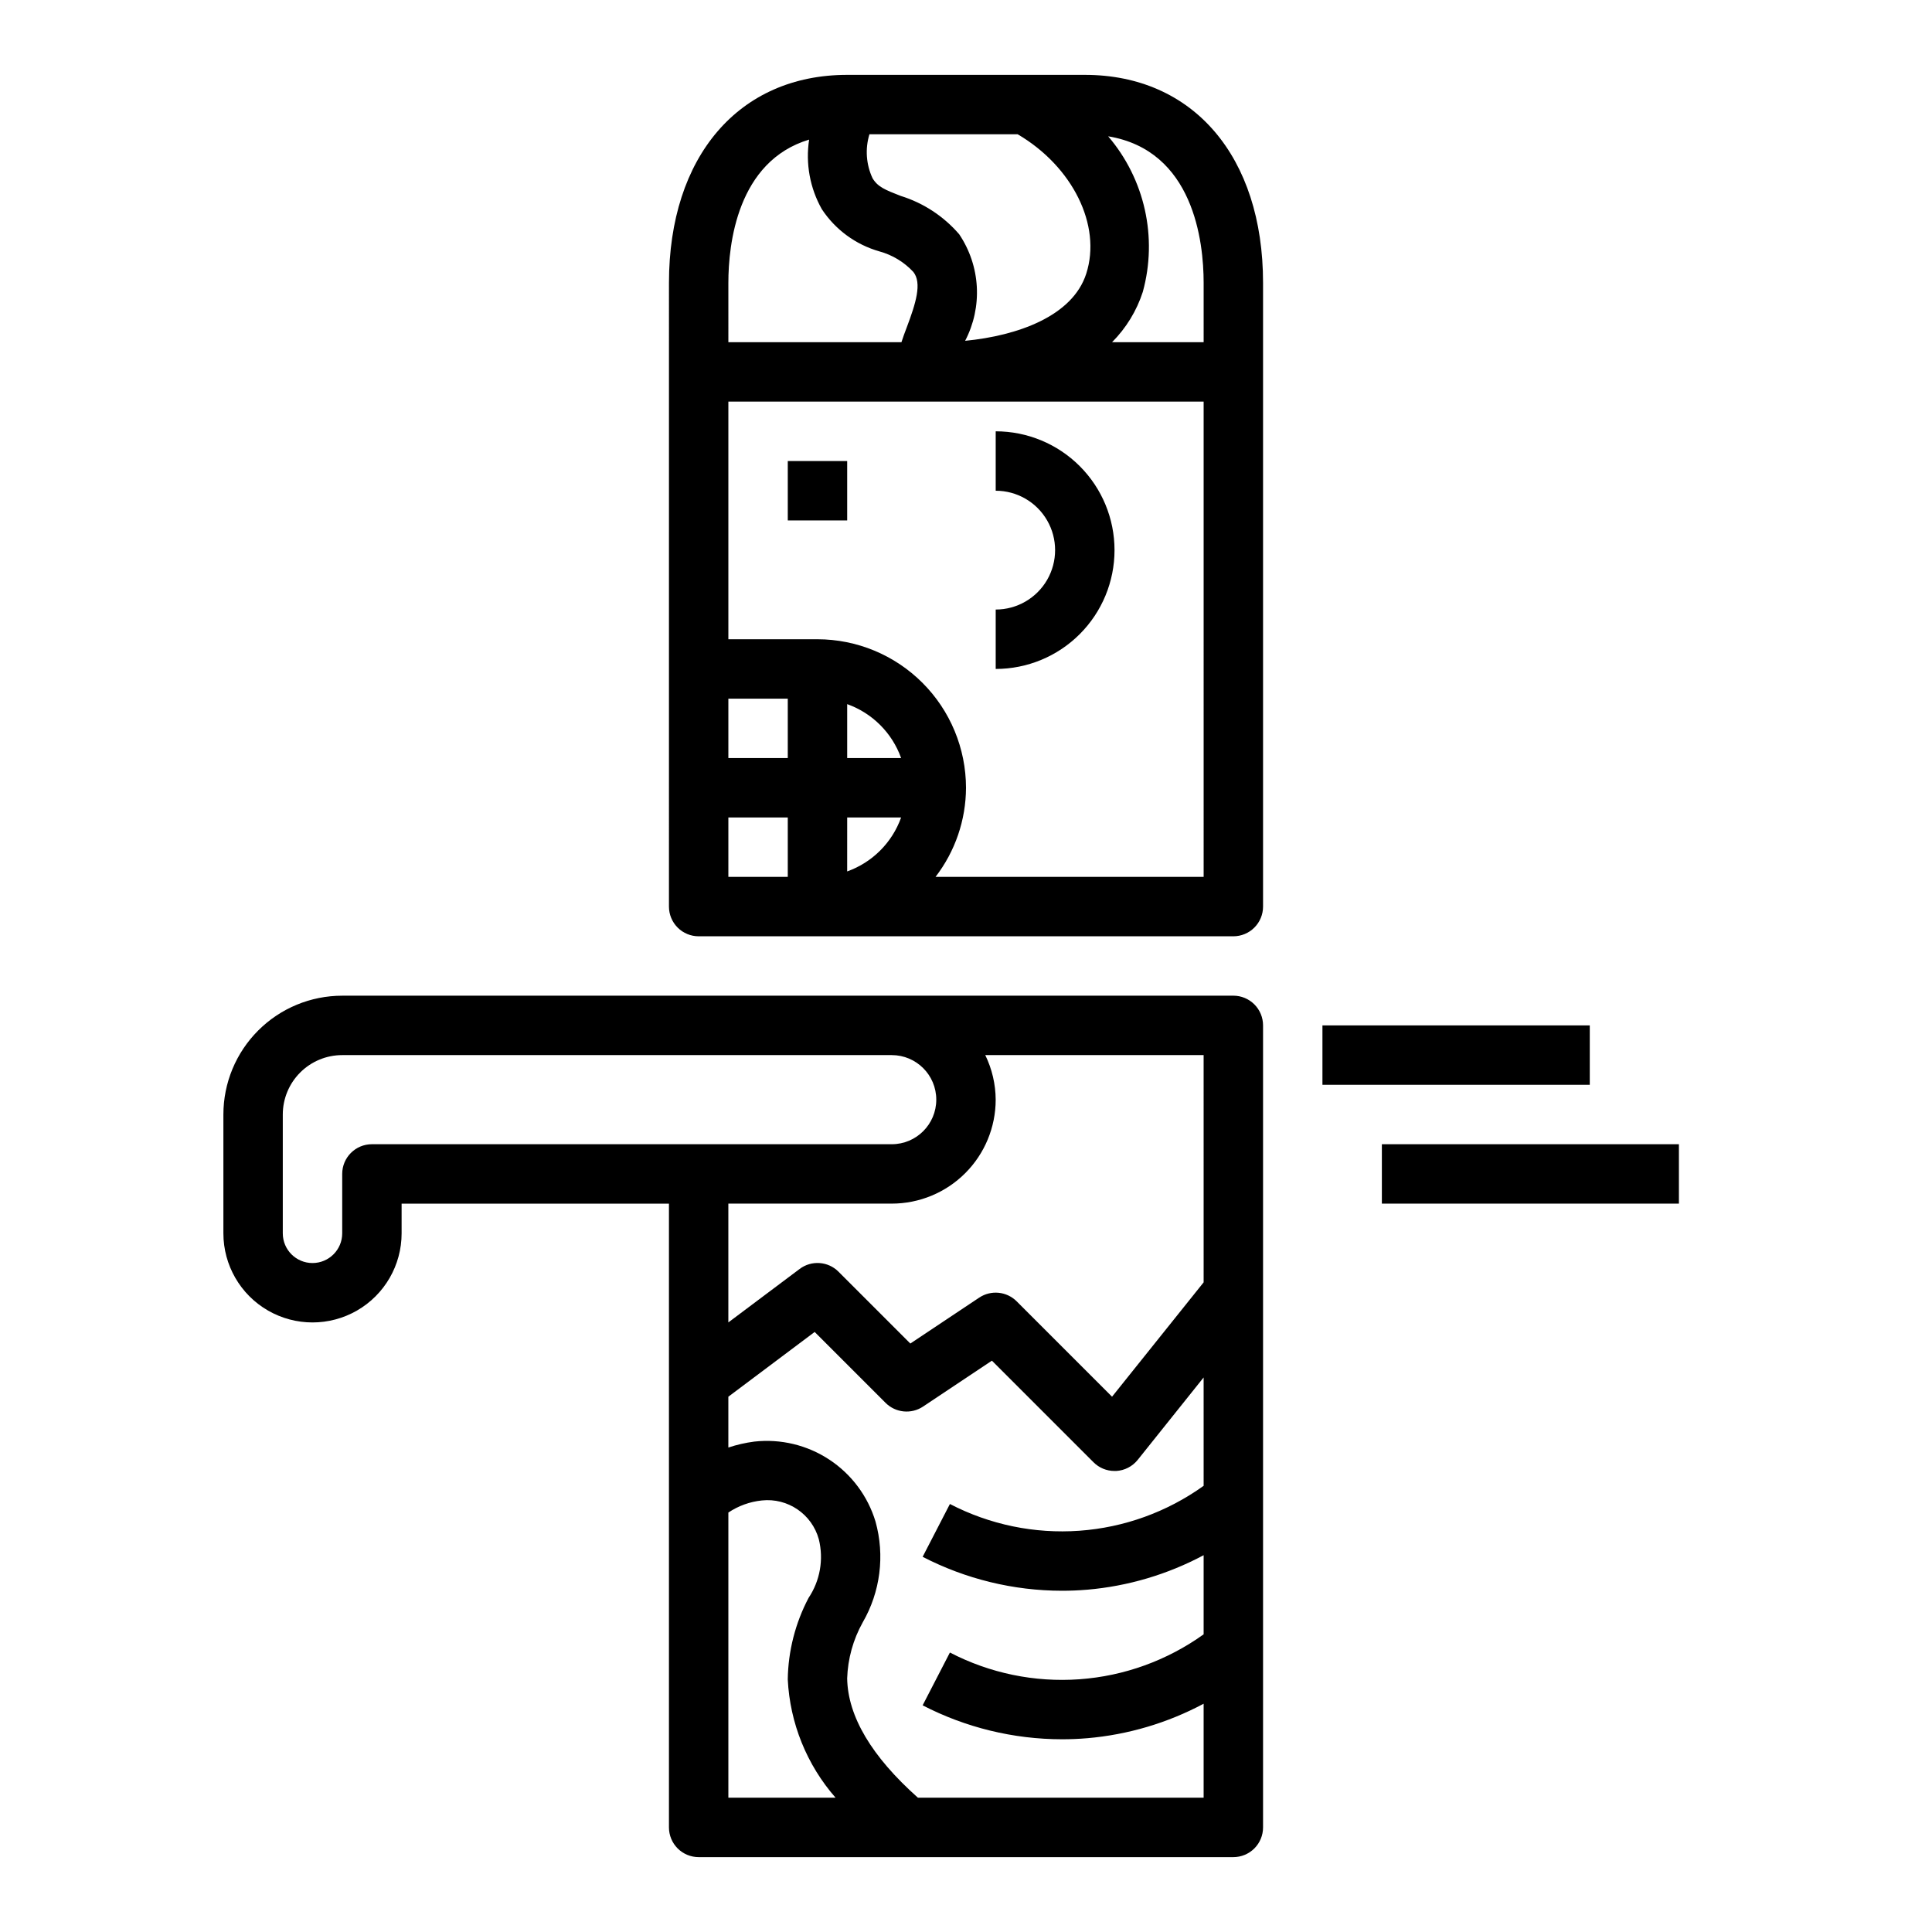 <?xml version="1.0" encoding="UTF-8"?>
<!-- Uploaded to: SVG Repo, www.svgrepo.com, Generator: SVG Repo Mixer Tools -->
<svg fill="#000000" width="800px" height="800px" version="1.1" viewBox="144 144 512 512" xmlns="http://www.w3.org/2000/svg">
 <g>
  <path d="m352.77 266.18h15.742v15.742h-15.742z"/>
  <path d="m439.36 289.79c0-8.352-3.316-16.359-9.223-22.266-5.906-5.902-13.914-9.223-22.266-9.223v15.746c5.625 0 10.82 3 13.633 7.871 2.812 4.871 2.812 10.871 0 15.746-2.812 4.871-8.008 7.871-13.633 7.871v15.742c8.352 0 16.359-3.316 22.266-9.223 5.906-5.902 9.223-13.914 9.223-22.266z"/>
  <path d="m431.49 163.84h-62.977c-28.695 0-47.23 21.633-47.23 55.105l-0.004 165.31c0 2.09 0.832 4.09 2.305 5.566 1.477 1.477 3.481 2.305 5.566 2.305h141.7c2.086 0 4.09-0.828 5.566-2.305 1.477-1.477 2.305-3.477 2.305-5.566v-165.31c0-33.473-18.539-55.105-47.23-55.105zm-57.082 15.746h39.289c14.531 8.527 22.301 24.121 18.168 36.945-3.629 11.289-18.238 16.445-32.094 17.789 2.301-4.414 3.371-9.367 3.094-14.336-0.277-4.969-1.891-9.77-4.668-13.902-4.117-4.777-9.492-8.301-15.516-10.168-4.047-1.574-6.062-2.363-7.445-4.676-1.707-3.648-2-7.801-0.828-11.652zm-37.383 39.359c0-10.234 2.363-32.227 21.402-37.949-0.973 6.348 0.211 12.84 3.363 18.434 3.582 5.438 8.992 9.406 15.254 11.188 3.445 0.941 6.559 2.824 8.992 5.441 2.363 2.945 0.637 8.391-1.738 14.695-0.496 1.309-0.992 2.621-1.41 3.938h-45.863zm15.742 157.44h-15.742v-15.746h15.742zm0-31.488h-15.742v-15.746h15.742zm15.742 30.039 0.004-14.297h14.297-0.004c-2.379 6.668-7.629 11.914-14.293 14.297zm0.004-30.039v-14.297c6.664 2.383 11.914 7.629 14.293 14.297zm94.465 31.488h-71.055c5.211-6.773 8.047-15.07 8.078-23.617-0.016-10.434-4.164-20.438-11.543-27.816-7.379-7.379-17.383-11.531-27.82-11.543h-23.613v-62.977h125.95zm0-141.7h-24.27c3.727-3.738 6.519-8.305 8.145-13.328 3.977-14.418 0.535-29.867-9.176-41.234 22.645 3.738 25.301 27.914 25.301 38.816z"/>
  <path d="m470.85 407.87h-236.16c-8.352 0-16.363 3.316-22.266 9.223-5.906 5.906-9.223 13.914-9.223 22.266v31.488c0 8.438 4.5 16.234 11.809 20.453 7.305 4.215 16.309 4.215 23.613 0 7.309-4.219 11.809-12.016 11.809-20.453v-7.871h70.848v165.31c0 2.086 0.832 4.09 2.305 5.566 1.477 1.473 3.481 2.305 5.566 2.305h141.7c2.086 0 4.09-0.832 5.566-2.305 1.477-1.477 2.305-3.481 2.305-5.566v-212.55c0-2.086-0.828-4.09-2.305-5.566-1.477-1.477-3.481-2.305-5.566-2.305zm-228.29 39.359c-4.348 0-7.871 3.523-7.871 7.871v15.746c0 4.348-3.527 7.871-7.875 7.871s-7.871-3.523-7.871-7.871v-31.488c0-4.176 1.66-8.18 4.613-11.133 2.953-2.953 6.957-4.613 11.133-4.613h145.63c6.519 0 11.805 5.289 11.805 11.809 0 6.523-5.285 11.809-11.805 11.809zm94.465 173.18v-75.57c2.648-1.773 5.691-2.875 8.863-3.203 6.883-0.742 13.289 3.625 15.113 10.305 1.316 5.328 0.328 10.961-2.723 15.523-3.512 6.664-5.402 14.066-5.512 21.602 0.57 11.574 5.035 22.621 12.668 31.344zm125.95-82.656c-9.668 6.938-21.07 11.059-32.938 11.91-11.871 0.852-23.742-1.605-34.301-7.09l-7.227 13.996c11.41 5.894 24.062 8.98 36.906 8.996 2.18 0 4.426-0.086 6.723-0.285v0.004c10.789-0.93 21.281-4.039 30.836-9.141v20.969c-9.668 6.938-21.07 11.062-32.938 11.91-11.871 0.852-23.742-1.602-34.301-7.09l-7.227 13.996c11.41 5.898 24.062 8.98 36.906 8.996 2.18 0 4.426-0.086 6.723-0.285v0.004c10.789-0.93 21.281-4.039 30.836-9.141v24.906h-75.715c-12.227-10.887-18.586-21.523-18.75-31.629 0.172-5.188 1.578-10.262 4.102-14.801 4.695-8.098 5.926-17.746 3.406-26.762-2.035-6.727-6.363-12.527-12.23-16.398-5.867-3.867-12.902-5.562-19.887-4.785-2.336 0.305-4.641 0.832-6.879 1.574v-13.469l22.875-17.16 18.789 18.789c2.656 2.652 6.812 3.066 9.938 0.984l18.246-12.164 26.922 26.922c1.473 1.48 3.477 2.312 5.566 2.309h0.441c2.231-0.125 4.309-1.191 5.707-2.938l17.469-21.844zm0-53.922-24.27 30.309-25.27-25.27c-2.656-2.656-6.812-3.066-9.938-0.984l-18.246 12.164-19.051-19.051v-0.004c-2.773-2.762-7.16-3.062-10.289-0.707l-18.891 14.168v-31.484h43.297c7.305 0 14.312-2.906 19.48-8.07 5.168-5.168 8.07-12.176 8.07-19.484-0.023-4.094-0.969-8.129-2.762-11.809h57.867z"/>
  <path d="m494.46 415.74h70.848v15.742h-70.848z"/>
  <path d="m510.21 447.23h78.719v15.742h-78.719z"/>
 </g>
</svg>